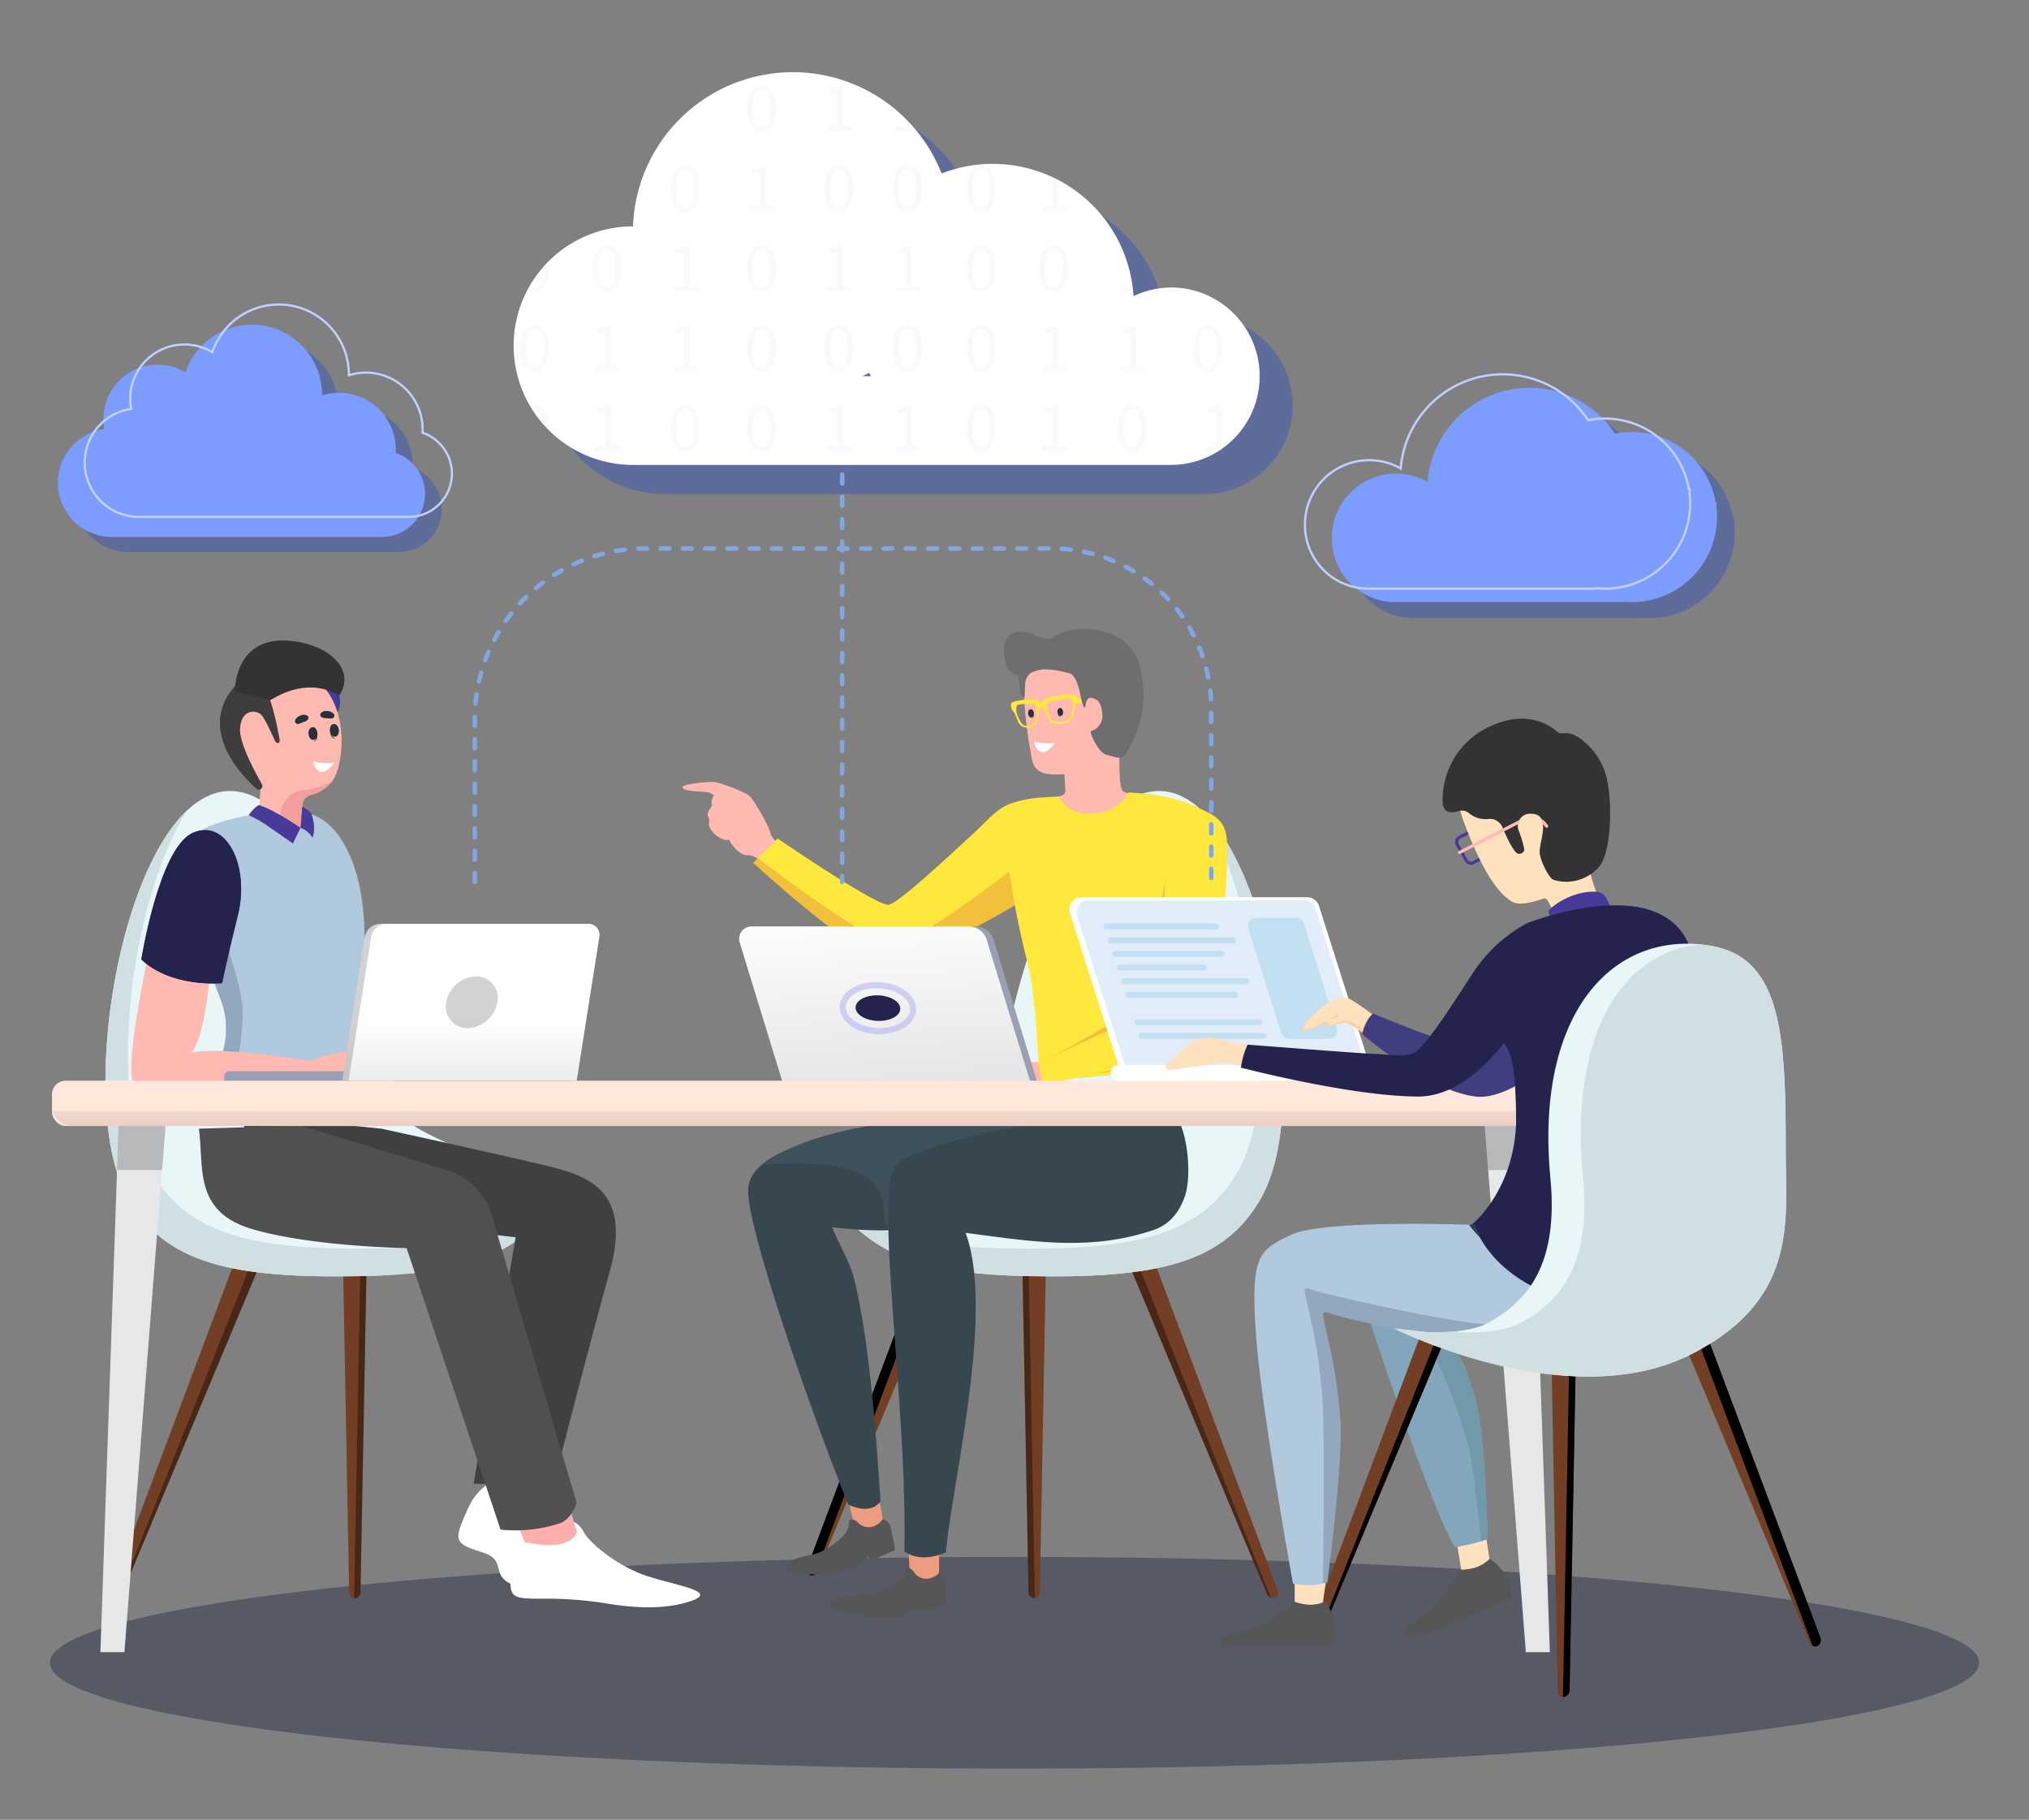 <svg xmlns="http://www.w3.org/2000/svg" xmlns:xlink="http://www.w3.org/1999/xlink" width="455" height="408" viewBox="0 0 455 408">
  <rect x="0" y="0" width="455" height="408" fill="#808080" stroke="none"/>
  <defs>
    <linearGradient id="linear-gradient" x1="0.413" y1="-0.131" x2="0.634" y2="1.586" gradientUnits="objectBoundingBox">
      <stop offset="0" stop-color="#fff"/>
      <stop offset="1" stop-color="#d8d8d8"/>
    </linearGradient>
    <linearGradient id="linear-gradient-2" x1="0.5" y1="-4.64" x2="0.5" y2="6.149" gradientUnits="objectBoundingBox">
      <stop offset="0" stop-color="#ffe7db"/>
      <stop offset="0.239" stop-color="#fce4d8"/>
      <stop offset="0.409" stop-color="#f5dad0"/>
      <stop offset="0.557" stop-color="#e8cbc1"/>
      <stop offset="0.693" stop-color="#d5b5ad"/>
      <stop offset="0.821" stop-color="#be9893"/>
      <stop offset="0.941" stop-color="#a17674"/>
      <stop offset="1" stop-color="#916262"/>
    </linearGradient>
    <linearGradient id="linear-gradient-3" x1="39.693" y1="0.602" x2="39.693" y2="1.42" xlink:href="#linear-gradient"/>
    <clipPath id="clip-path">
      <path id="SVGID" d="M582.561,309.1l17.918,4.278,21.185.1,21.928-5.52,39.285,73.142-5.335,22.075s-124.019,8.929-127.325,6.123-18.825-17.858-21.013-23.725S582.561,309.1,582.561,309.1Z" transform="translate(-529.139 -307.953)" fill="none"/>
    </clipPath>
    <clipPath id="clip-path-2">
      <path id="SVGID-2" data-name="SVGID" d="M576.172,175.876a19.781,19.781,0,0,0-8.545,1.949,31.62,31.62,0,0,0-43.034-27.51,35.861,35.861,0,0,0-69.2,11.866l-.032,0a26.737,26.737,0,1,0,0,53.475H576.172a19.89,19.89,0,0,0,0-39.779Zm-67.4,19.89h-1.894c.493-.239.982-.489,1.462-.751C508.481,195.268,508.627,195.516,508.773,195.766Z" transform="translate(-428.628 -127.618)" fill="none"/>
    </clipPath>
    <clipPath id="clip-slider-cloud">
      <rect width="455" height="408"/>
    </clipPath>
  </defs>
  <g id="slider-cloud" clip-path="url(#clip-slider-cloud)">
    <g id="Group_764" data-name="Group 764">
      <ellipse id="Ellipse_866" data-name="Ellipse 866" cx="216.317" cy="23.735" rx="216.317" ry="23.735" transform="translate(11.183 349.054)" fill="#1b203a" opacity="0.4" style="mix-blend-mode: multiply;isolation: isolate"/>
      <g id="Group_403" data-name="Group 403" transform="translate(-18.795 -37.244)">
        <g id="Group_401" data-name="Group 401" transform="translate(1.649 53.438)">
          <path id="Path_2847" data-name="Path 2847" d="M552.221,382.09l-33.769-80.633,5.4-2.145,30.73,81.839a1.307,1.307,0,1,1-2.366.939Z" transform="translate(-251.007 -41.055)" fill="#723e24"/>
          <path id="Path_2848" data-name="Path 2848" d="M524.8,301.812l-3.439,1.364L553.1,383.048a1.855,1.855,0,0,1-.877-.958l-33.769-80.633,5.4-2.145Z" transform="translate(-251.007 -41.055)" opacity="0.37"/>
          <path id="Path_2849" data-name="Path 2849" d="M505.927,383.3l-1.635-87.4h5.815l-1.635,87.4a1.307,1.307,0,1,1-2.545,0Z" transform="translate(-258.146 -42.777)" fill="#723e24"/>
          <path id="Path_2850" data-name="Path 2850" d="M510.064,298.2h-4.332l1.622,86.687a1.037,1.037,0,0,1-.153.02,1.5,1.5,0,0,1-1.273-1.605l-1.635-87.4h5.815Z" transform="translate(-258.146 -42.777)" opacity="0.37"/>
          <path id="Path_2851" data-name="Path 2851" d="M474.861,378.675l33.769-80.634-5.4-2.145L472.5,377.735a1.307,1.307,0,1,0,2.365.94Z" transform="translate(-274.242 -42.777)" fill="#723e24"/>
          <path id="Path_2852" data-name="Path 2852" d="M472.5,377.735,503.225,295.9l5.4,2.145-.621,1.483-3.344-1.327-30.553,81.37a1.152,1.152,0,0,1-1.026.129A1.5,1.5,0,0,1,472.5,377.735Z" transform="translate(-274.242 -42.777)"/>
          <path id="Path_2853" data-name="Path 2853" d="M481.632,333.859c5.9,4.8,14.636,9.215,36.828,9.652,29.2.575,44.478-2.739,52.774-17.794,13.853-25.145-3.481-106.381-30.827-88.385-22.857,15.043-27.436,63.065-30.458,69.7S467.322,322.217,481.632,333.859Z" transform="translate(-271.137 -73.603)" fill="#e8f6f7"/>
          <path id="Path_2854" data-name="Path 2854" d="M513.395,335.867c29.194.575,44.478-2.739,52.774-17.794,9.455-17.163,4.38-60.457-8.49-80.491,16.472,15.269,24.163,67.449,13.55,86.711-8.3,15.055-23.578,18.369-52.774,17.794-22.193-.438-30.932-4.854-36.828-9.652-2.008-1.634-2.954-3.205-3.09-4.722C484.454,331.9,493.538,335.476,513.395,335.867Z" transform="translate(-271.131 -72.178)" fill="#d0e0e2"/>
          <path id="Path_2855" data-name="Path 2855" d="M478.537,249.836s-4.8-3.384-4.97-4.807-3.515-7.181-4.585-8.327-6.694-3.1-7.892-3.267-8.083.414-7.228,1.352,5.313.6,6.169,1.11l.857.514s-.857,1.161-.514,1.867-1.471,1.784-.785,2.984-.277,1.116.337,2.369c1.012,2.065,3.6,3.217,4.288,2.652.516,1.224,2.482,3.718,4.326,3.547s6.322,4.027,6.322,4.027" transform="translate(-283.609 -74.283)" fill="#ffb9b0"/>
          <path id="Path_2856" data-name="Path 2856" d="M524.894,228.317c.164,3.222-.065,8.834.857,9.664s3.9.7,3.9.7S519,252.145,518.053,251.4s-13.54-11-10.711-11.529,5.6-.417,5.517-1.88-.161-2.93-.241-4.394" transform="translate(-256.817 -76.848)" fill="#ffb9b0"/>
          <path id="Path_2857" data-name="Path 2857" d="M539.667,296.848s-20.77,2.359-25.551,2.458-4.544-2.4-4.544-2.4c-.242-5.263-1.136-17.665-2.124-21.868-.924-3.924-1.334-5.373-2.138-9.1-1.787-8.288-1.707-9.87-3.6-20.1l12.406-9.973s1.283,3.818,6.484,3.884c6.949.087,9.112-4.782,9.112-4.782L546.634,246.2l1.587,27.328L546.2,296.033" transform="translate(-259.449 -73.497)" fill="#ffe83e"/>
          <path id="Path_2858" data-name="Path 2858" d="M526.275,232.452a35.762,35.762,0,0,1-1.464,4.776c-1.1,2.85-2.714,3.875-5.731,3.945q-3.179.077-6.36.152c-1.628.039-3.654.093-4.967-1.048s-1.331-3.038-1.62-4.606q-.555-3.01-.9-6.053a89.312,89.312,0,0,1-.56-11.964,8.655,8.655,0,0,1,.141-1.638,1.172,1.172,0,0,1,.274-.6,1.332,1.332,0,0,1,.763-.295,65.378,65.378,0,0,1,12.023-.77c2.839.081,5.848.414,8.1,2.149,2.262,1.749,3.335,4.589,4.3,7.282.155.432.271,1.008-.105,1.272" transform="translate(-257.964 -83.903)" fill="#ffb9b0"/>
          <path id="Path_2859" data-name="Path 2859" d="M478.523,341.181a51.305,51.305,0,0,0,1.406,6.29c.623,1.6,5.883.125,6.23-.911s-1.655-8.66-1.655-8.66" transform="translate(-271.138 -21.599)" fill="#ed9c80"/>
          <path id="Path_2860" data-name="Path 2860" d="M492.7,345.166c.456,1.73,1.029,5.046,1.029,5.046l-5.256,2.289-.863-.811a9.723,9.723,0,0,1-2.917,2.325,21.789,21.789,0,0,1-5.089,1.411c-4.588.495-10,.065-10.278-.571-1.137-2.658,4.95-3.371,6.158-3.688,3.47-.914,7.438-4.291,7.808-6.212.269-1.394-.077-1.638.7-1.6a1.857,1.857,0,0,1,1.315.617,3.321,3.321,0,0,0,3.735.869,3.989,3.989,0,0,0,1.864-1.552A2.294,2.294,0,0,1,492.7,345.166Z" transform="translate(-275.847 -18.88)" fill="#565656"/>
          <path id="Path_2861" data-name="Path 2861" d="M509.29,307.57a89.092,89.092,0,0,1-26.837.638c1.161,3.327,4.009,7.593,5.091,12.28,3.582,15.479,4.825,36.272,5.734,49.135,0,0-1.719,3.3-7.229.788-8.231-20.329-22.6-61.531-22.468-70.469.168-11.379,28.57-14.126,49.385-16.929" transform="translate(-278.672 -49.272)" fill="#37474f"/>
          <path id="Path_2862" data-name="Path 2862" d="M544.526,284.912c6.545,4.779-36.281,22.781-36.281,22.781a71.169,71.169,0,0,1-14.035,1.34,10.217,10.217,0,0,1-1.044-2.656c-.253-1.242-.119-2.536-.335-3.786a8.8,8.8,0,0,0-4.278-5.765,19.274,19.274,0,0,0-7-2.268c-5.791-.933-15.9-.278-15.9-.278,12.87-9.488,39.206-10.731,51.473-11.51C519.475,286.639,543.587,284.227,544.526,284.912Z" transform="translate(-277.627 -49.395)" fill="#3e515a"/>
          <path id="Path_2863" data-name="Path 2863" d="M487.549,348.01a51.564,51.564,0,0,0,.293,6.439c.337,1.686,5.773,1.143,6.295.182s-.129-8.816-.129-8.816" transform="translate(-266.589 -17.609)" fill="#ed9c80"/>
          <path id="Path_2864" data-name="Path 2864" d="M501.645,353.873c.147,1.781.138,5.147.138,5.147l-5.574,1.343-.708-.948a9.746,9.746,0,0,1-3.276,1.785,21.8,21.8,0,0,1-5.256.507c-4.6-.308-10.985-1.659-11.143-2.333-.66-2.814,5.459-2.462,6.7-2.565,3.575-.3,9.189-2.95,9.887-4.777.505-1.325.208-1.626.967-1.449a1.849,1.849,0,0,1,1.188.835,3.317,3.317,0,0,0,3.527,1.5,3.969,3.969,0,0,0,2.1-1.2A2.294,2.294,0,0,1,501.645,353.873Z" transform="translate(-272.523 -15.228)" fill="#565656"/>
          <path id="Path_2865" data-name="Path 2865" d="M549.321,283.564a265.554,265.554,0,0,1-29.013.925c-3.706,0-31.732,5.26-34.412,10.009-4.409,7.81,2.876,53.466,2.2,86.153,0,0,3.36,2.805,9.3.168,1.477-16.057,10.964-53.935,4.421-71.62,15.449,2.052,27.916,4.088,41.96-.567,3.288-1.089,5.747-3.411,7.225-7.662S551.716,287.379,549.321,283.564Z" transform="translate(-268.14 -48.994)" fill="#37474f"/>
          <path id="Path_2866" data-name="Path 2866" d="M532.952,235.562s-2.968.164-3.545.211a27.279,27.279,0,0,0-7.334,1.388c-3.365,1.245-5.74,4.374-8.478,6.823-2.638,2.357-16.305,15.38-18.855,15.86s-24.929-14.857-24.929-14.857l-5.463,5.465s24.283,22.438,31.524,22.477c3.514.018,22.9-10.186,29.1-14.153Z" transform="translate(-278.285 -73.196)" fill="#ffe83e"/>
          <path id="Path_2867" data-name="Path 2867" d="M495.93,263.984c-4.992.283-27.869-17.188-30.521-19.228l-1.06,1.06s24.283,22.438,31.524,22.477c2.93.015,16.871-7.067,25.028-11.724l2.112-1.226-1.266-7.543S501.229,263.685,495.93,263.984Z" transform="translate(-278.285 -68.56)" fill="#ce4a30" opacity="0.25" style="mix-blend-mode: multiply;isolation: isolate"/>
          <path id="Path_2868" data-name="Path 2868" d="M538.118,251.526c-2.766,12.509-3.255,22.3-4.037,31.242-9.712,3.77-16.523,9.036-26.027,13.267,0,0-4.649-.9-5.439,1.93-.454,1.633,8.347,1.014,8.347,1.014,8.808.041,32.478-4.478,34.052-4.91s6.149-29.96,6.333-45.986c.026-2.276-.054-4.746-1.479-6.522A8.544,8.544,0,0,0,547,239.441c-6.2-3.169-10.789-4.034-17.737-4.476" transform="translate(-259.001 -73.497)" fill="#ce4a30" opacity="0.25" style="mix-blend-mode: multiply;isolation: isolate"/>
          <path id="Path_2869" data-name="Path 2869" d="M514.211,276.606c-1.044-1.316-2.947-1.506-4.624-1.465a34.08,34.08,0,0,0-3.714.3c-.561.077-1.206.208-1.266.815s2.723,0,4.182.421a73.828,73.828,0,0,1-8.595.235,2.462,2.462,0,0,0-.99.1.821.821,0,0,0-.557.754,1.021,1.021,0,0,0,.394.654,5.809,5.809,0,0,0,2.956,1.19,22.771,22.771,0,0,0,13.065-1.154" transform="translate(-260.993 -53.243)" fill="#ffb9b0"/>
          <path id="Path_2870" data-name="Path 2870" d="M535.354,251.291c-.229,13.372-1.178,19.491-.918,32.862-6.713,1.434-18.05,7.128-27.553,11.36a15.922,15.922,0,0,0,1.173,4.791c.725.266,33.245-6.77,35.736-9.066,2.243-2.067,5.209-27.129,5.392-43.155.026-2.276-.054-4.746-1.479-6.522a8.544,8.544,0,0,0-2.865-2.119c-6.2-3.169-10.789-4.034-17.737-4.476" transform="translate(-256.84 -73.497)" fill="#ffe83e"/>
          <path id="Path_2871" data-name="Path 2871" d="M473.176,290.452h55.587L518.8,257.959a4.272,4.272,0,0,0-4.084-3.019h-48.68a2.77,2.77,0,0,0-2.649,3.584Z" transform="translate(-278.834 -63.426)" fill="#9a9fb3"/>
          <path id="Path_2872" data-name="Path 2872" d="M472.992,290.452h54.749l-9.967-32.493a4.271,4.271,0,0,0-4.084-3.019h-48.68a2.771,2.771,0,0,0-2.649,3.584l9.548,31.127A1.132,1.132,0,0,0,472.992,290.452Z" transform="translate(-279.348 -63.426)" fill="url(#linear-gradient)"/>
          <path id="Path_2873" data-name="Path 2873" d="M493.459,268.845c.2,2.85-3.168,5.161-7.521,5.161s-8.043-2.31-8.241-5.161,3.168-5.159,7.521-5.159S493.26,266,493.459,268.845Z" transform="translate(-271.559 -59.016)" fill="none" stroke="#a4a4f7" stroke-miterlimit="10" stroke-width="1.369" opacity="0.45"/>
          <path id="Path_2874" data-name="Path 2874" d="M489.618,268.078c.126,1.587-2.013,2.871-4.776,2.871s-5.107-1.285-5.233-2.871,2.011-2.871,4.774-2.871S489.491,266.493,489.618,268.078Z" transform="translate(-270.594 -58.249)" fill="#24234e"/>
          <path id="Path_2875" data-name="Path 2875" d="M517.437,220.865c-.1-.5-1.214-.6-2.33-.459s-4.087.514-4.7.99-.574.82-.9.856-.343-.3-1.053-.609a9.389,9.389,0,0,0-3.541.047c-1.115.14-2.174.387-2.151.9a2.851,2.851,0,0,0,.445,1.539c.227.143.227.119,1.1,2.134A2.129,2.129,0,0,0,507,227.718c1.834-.4,1.951-2.489,2.092-3.362s.274-1,.552-1.039.471.056.824.866.609,2.68,2.489,2.786c2.461.138,3.526-.7,3.867-2.282.462-2.14.357-2.146.542-2.34a11.7,11.7,0,0,1,1.839.155l-.04-.638A13.847,13.847,0,0,1,517.437,220.865Zm-8.936,4.306a2.142,2.142,0,0,1-1.813,2.244c-1.13.141-1.647-.459-2.256-1.9a3.73,3.73,0,0,1-.366-2.605c.191-.348.8-.335,2.2-.424s1.868-.117,2.1.5A7.611,7.611,0,0,1,508.5,225.172Zm8.022-1.181c-.233,1.552-.8,2.3-2.347,2.482-2.192.263-2.613-.6-2.938-1.646a7.7,7.7,0,0,1-.409-2.155c.068-.653.528-.74,1.907-1s3.223-.581,3.5-.293A3.731,3.731,0,0,1,516.523,223.991Z" transform="translate(-258.917 -80.866)" fill="#ffe83e"/>
          <path id="Path_2876" data-name="Path 2876" d="M532.81,222.359a23.919,23.919,0,0,0-.612-3.3,10.515,10.515,0,0,0-5.135-6.731,16.443,16.443,0,0,0-11.62-1.158c-2.127.6-2.917,1.716-4.012,1.685a12.085,12.085,0,0,1-2.974-.979c-8.314-2.987-6.919,5.149-6.033,7.384.393.988,2.277,1.707,2.528,2.118a25.177,25.177,0,0,1,.382,3.311,1.759,1.759,0,0,0,1.035,1.224s.047-2.619.089-2.975a3.3,3.3,0,0,1,1.227-2.453,7.636,7.636,0,0,1,2.99-.839,22.655,22.655,0,0,1,6.117,1.012c1.552,1.333,1.952,4.371,2.389,6.158.2.835.414,1.4.754,1.382.259-2.459,1.112-2.522,2.583-1.682.787.448,1.226,2.007,1.253,3.326a3.511,3.511,0,0,1-2.48,3.634c-.587.126,1.184,3.482,2,4.32a4.47,4.47,0,0,0,.866.761,3.994,3.994,0,0,0,1,.372l1.188.322a3.1,3.1,0,0,0,1.632.14c.877-.248,1.339-1.178,1.734-2,.65-1.349,1.4-2.653,1.928-4.052A24.093,24.093,0,0,0,532.81,222.359Z" transform="translate(-259.43 -85.775)" fill="#6e6e6e"/>
          <path id="Path_2877" data-name="Path 2877" d="M371.106,382.09l33.767-80.633-5.4-2.145-30.729,81.839a1.307,1.307,0,1,0,2.366.939Z" transform="translate(-326.554 -41.055)" fill="#723e24"/>
          <path id="Path_2878" data-name="Path 2878" d="M397.988,301.812l3.439,1.364-31.741,79.872a1.861,1.861,0,0,0,.877-.958l33.767-80.633-5.4-2.145Z" transform="translate(-326.011 -41.055)" opacity="0.37"/>
          <path id="Path_2879" data-name="Path 2879" d="M407.193,383.3l1.635-87.4h-5.815l1.635,87.4a1.307,1.307,0,1,0,2.545,0Z" transform="translate(-309.208 -42.777)" fill="#723e24"/>
          <path id="Path_2880" data-name="Path 2880" d="M403.057,298.2h4.332l-1.621,86.687a1.038,1.038,0,0,0,.153.02,1.5,1.5,0,0,0,1.272-1.605l1.635-87.4h-5.815Z" transform="translate(-309.208 -42.777)" opacity="0.37"/>
          <path id="Path_2881" data-name="Path 2881" d="M450.942,382.09l-33.769-80.633,5.4-2.145,30.73,81.839a1.307,1.307,0,1,1-2.366.939Z" transform="translate(-302.069 -41.055)" fill="#723e24"/>
          <path id="Path_2882" data-name="Path 2882" d="M453.308,381.151l-30.73-81.839-5.4,2.145.621,1.483,3.345-1.327,30.553,81.37a1.147,1.147,0,0,0,1.024.129A1.5,1.5,0,0,0,453.308,381.151Z" transform="translate(-302.069 -41.055)"/>
          <path id="Path_2883" data-name="Path 2883" d="M462.249,333.859c-5.9,4.8-14.636,9.215-36.83,9.652-29.194.575-44.478-2.739-52.774-17.794-13.853-25.145,3.482-106.381,30.827-88.385,22.859,15.043,27.438,63.065,30.459,69.7S476.558,322.217,462.249,333.859Z" transform="translate(-326.979 -73.603)" fill="#e8f6f7"/>
          <path id="Path_2884" data-name="Path 2884" d="M430.48,335.867c-29.2.575-44.478-2.739-52.774-17.794-9.457-17.163-4.382-60.457,8.49-80.491-16.472,15.269-24.163,67.449-13.551,86.711,8.3,15.055,23.579,18.369,52.774,17.794,22.194-.438,30.932-4.854,36.83-9.652,2.008-1.634,2.954-3.205,3.088-4.722C459.421,331.9,450.337,335.476,430.48,335.867Z" transform="translate(-326.978 -72.178)" fill="#d0e0e2"/>
          <path id="Path_2885" data-name="Path 2885" d="M440.712,342.281c.378,2.13-3.649,7.759,1.755,12.494s17.679,9.716,9.543,9.9-15.938-1.7-20.082-3.741-.835-5.262-5.966-6.879c-6.763-2.136-6.686-2.569-3.416-9.931C427.047,334,439.5,335.4,440.712,342.281Z" transform="translate(-300.45 -22.142)" fill="#fff"/>
          <path id="Path_2886" data-name="Path 2886" d="M444.63,346.323c.945,1.837,5.465,6.083,11.731,8.884s19.535,4.109,12.16,6.573-15.97.97-20.327.272a87.507,87.507,0,0,0-13.711-.827c-6.775-.045-6.827-.462-5.914-8.1C429.824,342.609,441.581,340.383,444.63,346.323Z" transform="translate(-296.534 -18.984)" fill="#fff"/>
          <path id="Path_2887" data-name="Path 2887" d="M428.515,344.5l2.628,6.436s6.483,1.579,9.586-.069,1.856-3.059,1.856-3.059l-2.717-9.538Z" transform="translate(-296.351 -21.412)" fill="#ffadad"/>
          <path id="Path_2888" data-name="Path 2888" d="M419.7,286.189s27.812,6.056,37.905,8.524,17.943,6.728,13.234,23.549-12.561,47.55-12.561,47.55H440.333l9.421-55.272-52.484-6.184L387.6,282.9Z" transform="translate(-316.979 -49.329)" fill="#404040"/>
          <path id="Path_2889" data-name="Path 2889" d="M381.7,285.323c1.2,8.673-1.345,18.647,12.112,22.557s34.468,4.209,34.468,4.209l21.064,63.118a32.409,32.409,0,0,0,13.055-1.333c2.951-.912,4.009-4.666,4.009-4.666L447.35,304.682a14.941,14.941,0,0,0-10.631-10.245L404.4,284.616Z" transform="translate(-319.953 -48.464)" fill="#505050"/>
          <path id="Path_2890" data-name="Path 2890" d="M387.509,279.917a18.362,18.362,0,0,1,.824,10.6c-1.56,7.024.217,7.5.217,7.5s9.518,6.042,17.436,8.512c5.674,1.764,10.511,1.467,10.376-4.8l0-.087c-.011-.381-.02-.743-.029-1.1-.268-14.081,2.668-14.8,3.393-30.563.746-16.174-3.579-25.2-7.859-29.109s-10.143-4.049-21.155-1.447c-8.273,1.949-11,4.144-10.931,10.266a48.13,48.13,0,0,0,.891,7.536C382.034,264.923,385.295,274.17,387.509,279.917Z" transform="translate(-320.924 -72.135)" fill="#b1c9dd"/>
          <path id="Path_2891" data-name="Path 2891" d="M387.508,276.3a18.363,18.363,0,0,1,.824,10.6c-1.56,7.025.217,7.5.217,7.5s9.518,6.042,17.436,8.512l7.4-.7,2.962-2.327.012-1.856c-.011-.381-.02-.743-.029-1.1a54.827,54.827,0,0,1-11.172-.292,46.323,46.323,0,0,1-10.953-2.744,4.271,4.271,0,0,1-2.694-4.746,61.153,61.153,0,0,0,1.024-9.821c-.023-3.1-1.458-8.339-2.631-12.119a24.432,24.432,0,0,1-.987-8.96,80.012,80.012,0,0,0-.008-10.213l-5.865-3.177-3.267,1.218a48.127,48.127,0,0,0,.89,7.536C382.033,261.3,385.294,270.549,387.508,276.3Z" transform="translate(-320.923 -68.515)" fill="#61708e" opacity="0.38"/>
          <path id="Path_2892" data-name="Path 2892" d="M404.252,221.394a4.484,4.484,0,0,1-.378,3.682l-4.54-6.148,3.166-.029Z" transform="translate(-311.063 -81.596)" fill="#483a99"/>
          <path id="Path_2893" data-name="Path 2893" d="M386.213,230.757c.2,7.927,7.038,12.521,7.038,12.521l-.457,7.214,4.612,2.99,3.165,2.049,1.817-3.8.25-4.652a2.4,2.4,0,0,1,1.9-2.21,8.728,8.728,0,0,0,4.5-2.72,3.069,3.069,0,0,0,.287-.355l.011-.006c3-4.084,4.13-19.724-6.129-24.165C392.611,213.031,386.007,222.819,386.213,230.757Z" transform="translate(-317.681 -82.832)" fill="#ffb9b0"/>
          <path id="Path_2894" data-name="Path 2894" d="M393.963,240.657l-.311,4.328,3.165,2.049,1.817-3.8.25-4.652a2.4,2.4,0,0,1,1.9-2.21,8.728,8.728,0,0,0,4.5-2.72,3.075,3.075,0,0,0,.287-.355,17.077,17.077,0,0,1-6.454,2A5.813,5.813,0,0,0,393.963,240.657Z" transform="translate(-313.928 -74.335)" fill="#f29e9e"/>
          <path id="Path_2895" data-name="Path 2895" d="M397.96,231.851c-.4.164-.784-.456-.784-.456s-2.225-5-2.99-5.762c-1.369-1.385-4.6-1.257-4.851,3.028-.2,3.318,3.72,10.394,4.923,12.473a.791.791,0,0,1-.2,1,1,1,0,0,1-.438.164h-.056a.77.77,0,0,1-.51-.182c-2.535-2.226-13.7-12.93-4.833-22.994,0,0,7.04.456,8.115,3.848a70.922,70.922,0,0,1,1.841,8S398.379,231.669,397.96,231.851Z" transform="translate(-318.362 -81.483)" fill="#3d3d3d"/>
          <path id="Path_2896" data-name="Path 2896" d="M410.439,224.716s-6.161-4.8-15.514,1.048l-7.659-1.955s-.323-.1-.153-1.251,1.015-12.409,14.434-9.878C409.26,214.136,413.986,219.482,410.439,224.716Z" transform="translate(-317.25 -84.918)" fill="#333"/>
          <path id="Path_2897" data-name="Path 2897" d="M391.368,236.846a7.36,7.36,0,0,0-2.223,2.288,29.082,29.082,0,0,1,2.847,1.491c1.212.74,7.033,4.851,7.033,4.851l1.712-3.515S394.659,237.767,391.368,236.846Z" transform="translate(-316.2 -72.548)" fill="#483a99"/>
          <path id="Path_2898" data-name="Path 2898" d="M396.852,241.843a4.866,4.866,0,0,1,2.662,2.219s1.042-2-.289-5.55a9.156,9.156,0,0,0-1.976-1.433Z" transform="translate(-312.315 -72.431)" fill="#483a99"/>
          <path id="Path_2899" data-name="Path 2899" d="M386.089,282.342a12.153,12.153,0,0,0,1.4,1.536c.32.176.376-.2.254-.465S386.136,281.982,386.089,282.342Z" transform="translate(-317.741 -49.645)" fill="#e5bb98"/>
          <path id="Path_2900" data-name="Path 2900" d="M393.62,242.3h-.056a.77.77,0,0,1-.51-.182c-2.535-2.226-13.7-12.93-4.833-22.994a10.348,10.348,0,0,0-.254,3.208S382.313,231.469,393.62,242.3Z" transform="translate(-318.362 -81.483)" fill="#3d3d3d"/>
          <path id="Path_2901" data-name="Path 2901" d="M375.5,258.931s-5.925,27.269-3.136,29.351,34.422,2.395,37.361,2.868,15.006,2.429,21.17-3c.8-.7-3.75-.394-4.822-2.768s.566-2.1,0-3.1c-2.183-3.831-14.658.83-14.658.83s-20.422-3.529-26.341-1.841c3.554-4.3,4.367-20.344,4.367-20.344Z" transform="translate(-325.038 -61.414)" fill="#ffb9b0"/>
          <path id="Path_2902" data-name="Path 2902" d="M373.12,269.58s3.971-25.005,11.523-28.373,12.889,7.431,10.113,18.524-3.5,15.161-3.5,15.161S379.931,276.024,373.12,269.58Z" transform="translate(-324.28 -70.665)" fill="#483a99"/>
          <path id="Path_2903" data-name="Path 2903" d="M372.4,404.484h-5.383l4.261-123.421h10.766Z" transform="translate(-327.356 -50.255)" fill="#e6e7e8"/>
          <path id="Path_2904" data-name="Path 2904" d="M369.5,296.376h10.1l1.2-15.313H370.029Z" transform="translate(-326.105 -50.255)" opacity="0.2" style="mix-blend-mode: multiply;isolation: isolate"/>
          <path id="Path_2905" data-name="Path 2905" d="M582.762,404.484h5.383l-4.262-123.421H573.118Z" transform="translate(-223.446 -50.255)" fill="#e6e7e8"/>
          <path id="Path_2906" data-name="Path 2906" d="M584.412,296.376h-10.1l-1.2-15.313h10.766Z" transform="translate(-223.446 -50.255)" opacity="0.2" style="mix-blend-mode: multiply;isolation: isolate"/>
          <rect id="Rectangle_87" data-name="Rectangle 87" width="346.757" height="10.155" rx="3.079" transform="translate(28.803 226.098)" fill="#ffe7db"/>
          <path id="Path_2907" data-name="Path 2907" d="M359.929,282.442a4.615,4.615,0,0,0,4.434,3.371H701.858a4.617,4.617,0,0,0,4.436-3.371Z" transform="translate(-330.93 -49.56)" fill="url(#linear-gradient-2)"/>
          <path id="Rectangle_88" data-name="Rectangle 88" d="M0,0H77.8a0,0,0,0,1,0,0V.961a1.17,1.17,0,0,1-1.17,1.17H0a0,0,0,0,1,0,0V0A0,0,0,0,1,0,0Z" transform="translate(145.225 226.098) rotate(180)" fill="#9a9fb3"/>
          <path id="Path_2908" data-name="Path 2908" d="M403.068,289.723h52.59l5.063-32.192a2.477,2.477,0,0,0-2.489-2.984H411.561a3.611,3.611,0,0,0-3.43,2.984Z" transform="translate(-309.181 -63.624)" fill="url(#linear-gradient-3)"/>
          <path id="Path_2909" data-name="Path 2909" d="M411.561,254.546h1.43a3.611,3.611,0,0,0-3.43,2.986L404.5,289.723h-1.43l5.063-32.191A3.611,3.611,0,0,1,411.561,254.546Z" transform="translate(-309.181 -63.624)" fill="#212226" opacity="0.2"/>
          <path id="Path_2910" data-name="Path 2910" d="M418.606,268.175a4.791,4.791,0,0,0,4.818,5.774,6.988,6.988,0,0,0,6.633-5.774,4.792,4.792,0,0,0-4.818-5.775A6.987,6.987,0,0,0,418.606,268.175Z" transform="translate(-301.383 -59.665)" fill="#212226" opacity="0.2"/>
          <path id="Path_2911" data-name="Path 2911" d="M569.324,348.6l1.014,6.085h4.64l2-.342-1.461-9.456Z" transform="translate(-225.359 -18.077)" fill="#ffe1bd"/>
          <path id="Path_2912" data-name="Path 2912" d="M583.073,364.193c-.444.2-.913.385-1.4.555a39.2,39.2,0,0,1-6.014,1.33c-5.549-9.1-19.941-53.433-19.941-53.433-1.324-5.6,7.086,1.57,10.586,1.357a7.419,7.419,0,0,1,3.228.471c3.345,1.417,8.255,10.884,8.255,10.884a58.319,58.319,0,0,1,3.057,10.031C582.409,342.142,583.073,364.193,583.073,364.193Z" transform="translate(-232.288 -35.413)" fill="#82a7bc"/>
          <path id="Path_2913" data-name="Path 2913" d="M579.478,363.025c-.444.2-.913.385-1.4.555-.35-2.7-.871-7-1.639-13.856-1.716-15.367-11.457-32.962-13.729-36.89a7.419,7.419,0,0,1,3.228.471c3.345,1.417,8.255,10.884,8.255,10.884a58.31,58.31,0,0,1,3.057,10.031C578.813,340.974,579.478,363.025,579.478,363.025Z" transform="translate(-228.693 -34.244)" fill="#7299aa"/>
          <path id="Path_2914" data-name="Path 2914" d="M573.889,351.629a11.292,11.292,0,0,0,3.547-.544,8.466,8.466,0,0,0,2.986-1.892s4.925,3.007,4.919,8.407a.686.686,0,0,1-.451.633s-11.809,5.247-15.87,6.682A60.736,60.736,0,0,1,562.5,366.6a.57.57,0,0,1-.693-.311,2,2,0,0,1,.884-2.434c1.831-1.4,3.834-2.55,5.222-3.714s2.808-4.37,3.933-5.283A7.447,7.447,0,0,0,573.889,351.629Z" transform="translate(-229.216 -15.906)" fill="#565656"/>
          <g id="Group_398" data-name="Group 398" transform="translate(283.52 271.255)">
            <g id="Group_397" data-name="Group 397" transform="translate(0 0)" clip-path="url(#clip-path)">
              <path id="Path_2915" data-name="Path 2915" d="M587.536,399.558l1.724-92.189h-6.133l1.725,92.189a1.378,1.378,0,1,0,2.683,0Z" transform="translate(-501.92 -308.247)" fill="#723e24"/>
              <path id="Path_2916" data-name="Path 2916" d="M549.472,390.753l35.617-85.047-5.7-2.262-32.412,86.32a1.378,1.378,0,1,0,2.5.99Z" transform="translate(-520.214 -310.227)" fill="#723e24"/>
              <path id="Path_2917" data-name="Path 2917" d="M633.68,390.753l-35.617-85.047,5.7-2.262,32.412,86.32a1.378,1.378,0,1,1-2.494.99Z" transform="translate(-494.39 -310.227)" fill="#723e24"/>
              <path id="Path_2918" data-name="Path 2918" d="M577.826,306.078l3.628,1.441-33.478,84.243a1.953,1.953,0,0,0,.924-1.009l35.617-85.047-5.7-2.262Z" transform="translate(-519.642 -310.227)"/>
              <path id="Path_2919" data-name="Path 2919" d="M583.172,309.8h4.57l-1.709,91.433a.945.945,0,0,0,.161.021,1.576,1.576,0,0,0,1.342-1.692l1.724-92.189h-6.133Z" transform="translate(-501.92 -308.247)"/>
              <path id="Path_2920" data-name="Path 2920" d="M636.174,389.763l-32.412-86.32-5.7,2.262.654,1.564,3.527-1.4,32.227,85.825a1.21,1.21,0,0,0,1.08.137A1.576,1.576,0,0,0,636.174,389.763Z" transform="translate(-494.39 -310.227)"/>
            </g>
          </g>
          <path id="Path_2921" data-name="Path 2921" d="M579.12,289.229H522.765l-11.156-35.073a2.739,2.739,0,0,1,2.61-3.569h50.608a2.739,2.739,0,0,1,2.61,1.909Z" transform="translate(-254.523 -65.62)" fill="#fff"/>
          <path id="Path_2922" data-name="Path 2922" d="M577.675,288.99H523.717l-11.051-34.424a2.692,2.692,0,0,1,2.586-3.5h48.264a2.708,2.708,0,0,1,2.584,1.873Z" transform="translate(-253.99 -65.381)" fill="#e1edf9"/>
          <path id="Path_2923" data-name="Path 2923" d="M541.8,255.833H517.215a.663.663,0,0,1-.663-.663h0a.663.663,0,0,1,.663-.663H541.8a.662.662,0,0,1,.663.663h0A.663.663,0,0,1,541.8,255.833Z" transform="translate(-251.965 -63.644)" fill="#c2e0f2"/>
          <path id="Path_2924" data-name="Path 2924" d="M545.277,257.871H517.865a.663.663,0,0,1-.663-.663h0a.663.663,0,0,1,.663-.663h27.412a.663.663,0,0,1,.663.663h0A.663.663,0,0,1,545.277,257.871Z" transform="translate(-251.637 -62.617)" fill="#c2e0f2"/>
          <path id="Path_2925" data-name="Path 2925" d="M542.4,259.909H518.528a.664.664,0,0,1-.663-.663h0a.663.663,0,0,1,.663-.663H542.4a.662.662,0,0,1,.663.663h0A.663.663,0,0,1,542.4,259.909Z" transform="translate(-251.303 -61.589)" fill="#c2e0f2"/>
          <path id="Path_2926" data-name="Path 2926" d="M538.1,261.947H519.175a.662.662,0,0,1-.663-.663h0a.662.662,0,0,1,.663-.663H538.1a.663.663,0,0,1,.663.663h0A.663.663,0,0,1,538.1,261.947Z" transform="translate(-250.977 -60.562)" fill="#c2e0f2"/>
          <path id="Path_2927" data-name="Path 2927" d="M547.255,263.985H519.841a.664.664,0,0,1-.664-.663h0a.664.664,0,0,1,.664-.663h27.413a.662.662,0,0,1,.662.663h0A.662.662,0,0,1,547.255,263.985Z" transform="translate(-250.641 -59.534)" fill="#c2e0f2"/>
          <path id="Path_2928" data-name="Path 2928" d="M544.369,266.023H520.493a.663.663,0,0,1-.662-.663h0a.662.662,0,0,1,.662-.663h23.876a.663.663,0,0,1,.663.663h0A.664.664,0,0,1,544.369,266.023Z" transform="translate(-250.312 -58.507)" fill="#c2e0f2"/>
          <path id="Path_2929" data-name="Path 2929" d="M549.206,270.1H521.794a.664.664,0,0,1-.663-.663h0a.663.663,0,0,1,.663-.663h27.412a.662.662,0,0,1,.663.663h0A.663.663,0,0,1,549.206,270.1Z" transform="translate(-249.657 -56.452)" fill="#c2e0f2"/>
          <path id="Path_2930" data-name="Path 2930" d="M549.87,272.137H522.458a.664.664,0,0,1-.664-.663h0a.663.663,0,0,1,.664-.663H549.87a.663.663,0,0,1,.663.663h0A.664.664,0,0,1,549.87,272.137Z" transform="translate(-249.322 -55.424)" fill="#c2e0f2"/>
          <path id="Path_2931" data-name="Path 2931" d="M556.227,280.791h-8.854a1.891,1.891,0,0,1-1.8-1.322L538.187,256.1a1.891,1.891,0,0,1,1.8-2.461h8.855a1.891,1.891,0,0,1,1.8,1.322l7.381,23.364A1.891,1.891,0,0,1,556.227,280.791Z" transform="translate(-241.102 -64.079)" fill="#c2e0f2"/>
          <path id="Path_2932" data-name="Path 2932" d="M580.736,279.19H519.453a1.814,1.814,0,0,1-1.814-1.813h0a1.813,1.813,0,0,1,1.814-1.813h61.283a1.812,1.812,0,0,1,1.813,1.813h0A1.813,1.813,0,0,1,580.736,279.19Z" transform="translate(-251.417 -53.027)" fill="#fff"/>
          <path id="Path_2933" data-name="Path 2933" d="M572.551,248.99a1.543,1.543,0,0,1-1.34-.773l-2.038-3.586a1.532,1.532,0,0,1,.617-2.113l5.675-3a1.539,1.539,0,0,1,2.062.623l1.937,3.556a1.534,1.534,0,0,1-.615,2.08l-5.573,3.026A1.511,1.511,0,0,1,572.551,248.99Zm3.627-8.939a.817.817,0,0,0-.384.095l-5.674,3a.826.826,0,0,0-.332,1.139v0l2.038,3.584a.83.83,0,0,0,1.113.317l5.573-3.026a.825.825,0,0,0,.329-1.121l-1.936-3.556A.828.828,0,0,0,576.178,240.051Z" transform="translate(-225.537 -71.289)" fill="#483a99"/>
          <path id="Path_2934" data-name="Path 2934" d="M560.731,272.854a10.83,10.83,0,0,1-.714.835,24.7,24.7,0,0,0-3.8-2.462c-.821-.2-2.59.445-3.595.5s-1.087-.539-1.087-.539-3.836,1.6-4.451,1.748-1.033-.056-.651-1.032a4.17,4.17,0,0,1,.708-.963l.006-.008a26.424,26.424,0,0,1,4.974-4.308c1.238-.587,2.921-1.442,4.272-.94s5.752,3.8,5.752,3.8C562.272,270.619,561.4,272,560.731,272.854Z" transform="translate(-236.974 -58.083)" fill="#ffe1bd"/>
          <path id="Path_2935" data-name="Path 2935" d="M561.644,268.423l-.913,3.169a10.83,10.83,0,0,1-.714.835,24.7,24.7,0,0,0-3.8-2.462c-.821-.2-2.59.445-3.595.5s-1.087-.538-1.087-.538-3.836,1.6-4.451,1.748-1.033-.056-.651-1.032a4.168,4.168,0,0,1,.708-.963c-.326.45-.686.913-.472,1.486.259.7,4.374-1.263,7.348-3.056.047-.029.284-.146.368-.008.054.095-.119.284-.164.332-.495.533-2.987.72-2.483,1.515.711,1.118,3.269-.934,4.67-.474a14.368,14.368,0,0,1,3.154,1.74S560.364,268.834,561.644,268.423Z" transform="translate(-236.974 -56.822)" fill="#ffd19f"/>
          <path id="Path_2936" data-name="Path 2936" d="M555.114,276.046s14.575,12.748,25.481,14.046,29.3-19.4,29.3-19.4-1.158-11.023-7.959-9.726-15.917,17.685-19.867,18.452-24.486-7.937-24.486-7.937a5.334,5.334,0,0,0-1.271,1.564A13.649,13.649,0,0,0,555.114,276.046Z" transform="translate(-232.523 -60.439)" fill="#403e7e"/>
          <path id="Path_2937" data-name="Path 2937" d="M597.439,230.767c-3.989-4.565-9.884-5.057-14.435-4.553a15.078,15.078,0,0,0-12.9,10.45,13.414,13.414,0,0,0,.272,8.605c3.714,10.258,7.6,16.8,11.23,18.746,1.384.743,4.03.248,6.856-.745a.8.8,0,0,1,.97.37l1.193,2.232,10.493-2.27a35.849,35.849,0,0,1-2.065-5.993C600.583,255.685,604.737,239.12,597.439,230.767Z" transform="translate(-225.256 -77.988)" fill="#ffe1bd"/>
          <path id="Path_2938" data-name="Path 2938" d="M577.449,246.448a3.009,3.009,0,0,1,3.049,1.79c.863,2.053,2.195,4.926,3.242,5.86a1.069,1.069,0,0,0,1.154.011.9.9,0,0,0,.526-.9,24.307,24.307,0,0,0-1.212-4.088,2.753,2.753,0,0,1,2.067-3.812,4.64,4.64,0,0,1,1.707.105c3.1.942.964,5.806.9,8.347-.045,1.791,2.1,5.943,3.05,6.316A9.741,9.741,0,0,0,602.28,257.1c2.506-3.094,3.05-13.44,1.68-19.631s-6.322-9.682-7.959-10.079a5.79,5.79,0,0,0-1.945-.152,1.8,1.8,0,0,1-1.367-.447c-1.65-1.433-6.576-4.714-14.372-1.348a18.071,18.071,0,0,0-11.187,17.244c.114,2.644,2.192,2.449,3.631,1.987a2.4,2.4,0,0,1,2.285.495A5.824,5.824,0,0,0,577.449,246.448Z" transform="translate(-226.471 -79.035)" fill="#333"/>
          <path id="Path_2939" data-name="Path 2939" d="M583.556,255.6s-.9-1.006-.561-1.621c.426-.763,5.03-4.407,10.406-4.215.835.03,1.856.029,2.858,2.211A15.693,15.693,0,0,1,597.5,255.6Z" transform="translate(-218.506 -66.038)" fill="#483a99"/>
          <path id="Path_2940" data-name="Path 2940" d="M609.88,342.726c-.325.078-.68.155-1.047.226a90.711,90.711,0,0,1-11.984.948c-14.63-.262-22.024-13.891-24.4-17.958a15.164,15.164,0,0,1-1.167-2.384c.835-.445,10.773-5.8,10.242-24.1-.11-3.792-.057-12.28-1.945-15.577-1.041-1.811-4.118-5.483-6.05-9.353-1.584-3.183-2.4-6.5-.671-9.033a32.556,32.556,0,0,1,11.084-9.678s12.451-4.988,23.056-3.855c6.727.707,12.719,3.876,14.318,12.345C625.439,286.114,609.88,342.726,609.88,342.726Z" transform="translate(-224.372 -65.012)" fill="#24234e"/>
          <path id="Path_2941" data-name="Path 2941" d="M585.59,287.431c1.808,18-10.447,29.337-13.142,31.275a15.166,15.166,0,0,1-1.167-2.384c.835-.445,10.177-8.556,10.242-24.1.017-3.794-.057-12.28-1.945-15.577-1.041-1.811-4.118-5.483-6.05-9.353l.821-.317,4.994-.827,2.533,2.065A96.4,96.4,0,0,1,585.59,287.431Z" transform="translate(-224.372 -57.776)" fill="#24234e"/>
          <path id="Path_2942" data-name="Path 2942" d="M597.908,342.67c-.325.078-.68.155-1.047.226.934-4.916,6.844-35.792,8.768-46.99,3.8-22.107-.155-33.305-2.384-37.317-1.8-3.243-5.269-4.959-8.219-6.685,6.727.707,12.719,3.876,14.318,12.345C613.467,286.058,597.908,342.67,597.908,342.67Z" transform="translate(-212.401 -64.956)" fill="#24234e"/>
          <path id="Path_2943" data-name="Path 2943" d="M551.317,358.1a9.672,9.672,0,0,1-3.479.668c-2.15,0-2.772-.8-2.772-.8v-4.9l7.076-.911Z" transform="translate(-237.589 -14.414)" fill="#ffe1bd"/>
          <path id="Path_2944" data-name="Path 2944" d="M609.942,316.253c-.044,3.184-.889,8.264-5.66,9.7-7.121,2.134-12.379.922-20.636-.5-6.914-1.187-25.127-5.107-28.474-6.378a.579.579,0,0,0-.776.657c1.579,7.716,2.841,11.053,3.866,22.635.86,9.729-2.879,37.27-2.879,37.27a19.77,19.77,0,0,1-2.355.547,9.634,9.634,0,0,1-1.358.119,30.966,30.966,0,0,1-3.953-.332s-7.384-40.562-8.383-57,.573-17.791,8.043-21.275S588.24,299.5,588.24,299.5l.008.007a25.5,25.5,0,0,0,7.513,10.066A31.667,31.667,0,0,0,609.942,316.253Z" transform="translate(-240.614 -41.077)" fill="#b1c9dd"/>
          <path id="Path_2945" data-name="Path 2945" d="M573.506,302.275a18.89,18.89,0,0,1-1.387-2.831l-.008-.008s-.386-.015-1.056-.036A27.662,27.662,0,0,0,573.506,302.275Z" transform="translate(-224.486 -41.01)" fill="#33305b"/>
          <path id="Path_2946" data-name="Path 2946" d="M601.567,310.131a7.591,7.591,0,0,1-5.122,5.665c-7.121,2.134-12.379.922-20.636-.5-6.915-1.187-25.127-5.107-28.474-6.379a.579.579,0,0,0-.776.657c1.579,7.718,2.841,11.053,3.866,22.635.669,7.577.383,32.277.224,42.842.56-.137.961-.257.961-.257s3.739-27.541,2.879-37.27c-1.024-11.582-2.286-14.918-3.866-22.635a.58.58,0,0,1,.776-.659c3.347,1.273,21.559,5.192,28.474,6.379,8.256,1.426,13.515,2.638,20.636.5,4.771-1.433,5.617-6.513,5.66-9.7A35.729,35.729,0,0,1,601.567,310.131Z" transform="translate(-236.842 -36.234)" fill="#61708e" opacity="0.38"/>
          <path id="Path_2947" data-name="Path 2947" d="M550.5,355.56a11.264,11.264,0,0,0,3.514.73,8.464,8.464,0,0,0,3.46-.73s3.563,4.54,1.669,9.6a.685.685,0,0,1-.644.435H534.6a.535.535,0,0,1-.541-.517,2,2,0,0,1,1.68-1.972c2.205-.675,4.482-1.05,6.19-1.655s4.159-3.112,5.531-3.575A7.444,7.444,0,0,0,550.5,355.56Z" transform="translate(-243.141 -12.696)" fill="#565656"/>
          <path id="Path_2948" data-name="Path 2948" d="M543.789,278.154s-2.127-.555-3.23-.781c-.441-.089-.847-.14-1.181-.173a6.234,6.234,0,0,0-1.4.044l-11.429,1.582a.608.608,0,0,1-.68-.52,1.315,1.315,0,0,1,.444-1.182l1.118-.961,3.336-2.876c1.653-1.421,2.962-1.676,5.147-1.785a20.179,20.179,0,0,1,2.355.477c2.24.411,2.75.668,4.242.976a10.052,10.052,0,0,0,1.248.2,1.158,1.158,0,0,0,.5-.02A6.922,6.922,0,0,1,543.789,278.154Z" transform="translate(-247.274 -55.076)" fill="#ffe1bd"/>
          <path id="Path_2949" data-name="Path 2949" d="M555.34,278.329a.055.055,0,0,1-.069.02c-.292-.122-2.077-.857-3.05-1.2-.358-.126-.7-.221-.988-.295a7.767,7.767,0,0,0-1.558-.187H538.2a.647.647,0,0,1-.662-.633,1.314,1.314,0,0,1,.6-1.086l1.238-.8c-1.17.891-1.36,1.56-.773,1.631.469.057,1.581-.066,4.4-.85.063-.018.089.081.033.116a.63.63,0,0,0,.39,1.191c.474-.024,2.485-.15,2.948-.177,1.8-.1,4.419-.272,4.923-.181a8.607,8.607,0,0,1,2.519.874c.493.256.961-.305,1.14-.83a21.481,21.481,0,0,1,1.013-2.516,1.194,1.194,0,0,0,.495.05A6.969,6.969,0,0,1,555.34,278.329Z" transform="translate(-241.382 -54.116)" fill="#f4f4f4"/>
          <path id="Path_2950" data-name="Path 2950" d="M600.742,258.724c-1.512-.924-6.084-3.463-11.979,5.732s-10.611,16.09-12.674,17.328-7.133.353-8.96.353-28.582-2.086-28.582-2.086a18.853,18.853,0,0,0-1.5,5.15s24.513,6.427,39.709,6.486,26.749-22.931,27.28-25.7S604.356,260.931,600.742,258.724Z" transform="translate(-241.634 -62.037)" fill="#24234e"/>
          <path id="Path_2951" data-name="Path 2951" d="M569.76,246.984a.353.353,0,0,1-.161-.668l13.181-6.757c1.492-.764,4.546-2.328,6.812,1a.354.354,0,0,1-.585.4c-1.767-2.593-3.875-1.806-5.88-.778l-13.205,6.769A.374.374,0,0,1,569.76,246.984Z" transform="translate(-225.318 -71.706)" fill="#ffb9b8"/>
          <path id="Path_2952" data-name="Path 2952" d="M578.443,240.539l1.591,5.084a1.616,1.616,0,0,0,2.432-.176c1.193-1.375,2.232-6.146.044-6.942A2.875,2.875,0,0,0,578.443,240.539Z" transform="translate(-220.761 -71.843)" fill="#ffe1bd"/>
          <path id="Path_2953" data-name="Path 2953" d="M647.692,304.456c0-25.676-.6-43.77-16.869-46.491-22.129-3.7-39.438,15.457-35.9,52.168,2.029,21.034-6.6,28.254-13.942,32.362-4.75,2.656-13.945,2.086-13.945,2.086s-4.258-.5-7.116-.773c1.769.815,39.658,19.487,66.693,5.69C650.582,337.271,647.692,319.562,647.692,304.456Z" transform="translate(-230.098 -62.129)" fill="#e8f6f7"/>
          <path id="Path_2954" data-name="Path 2954" d="M647.692,304.406c0-25.676-.6-43.77-16.869-46.491-.781-.131-1.557-.23-2.326-.3-17.73,1.755-29.346,20.427-26.254,52.482,2.03,21.034-6.6,28.254-13.941,32.362-4.75,2.658-13.945,2.088-13.945,2.088s-.215-.068-.611-.187a45.8,45.8,0,0,1-6.707.174s-4.258-.5-7.116-.773c1.769.815,39.658,19.487,66.693,5.69C650.582,337.221,647.692,319.512,647.692,304.406Z" transform="translate(-230.098 -62.079)" fill="#d0e0e2"/>
          <path id="Path_2955" data-name="Path 2955" d="M581,180.229a19.779,19.779,0,0,0-8.544,1.949,31.624,31.624,0,0,0-43.034-27.51,35.861,35.861,0,0,0-69.2,11.866H460.2a26.737,26.737,0,0,0,0,53.475H581a19.89,19.89,0,1,0,0-39.781Zm-67.4,19.89h-1.894c.493-.239.982-.487,1.462-.749C513.315,199.622,513.461,199.87,513.607,200.119Z" transform="translate(-293.857 -125.423)" fill="#2249c6" opacity="0.36"/>
          <path id="Path_2956" data-name="Path 2956" d="M576.172,175.876a19.781,19.781,0,0,0-8.545,1.949,31.62,31.62,0,0,0-43.034-27.51,35.861,35.861,0,0,0-69.2,11.866l-.032,0a26.737,26.737,0,1,0,0,53.475H576.172a19.89,19.89,0,0,0,0-39.779Zm-67.4,19.89h-1.894c.493-.239.982-.489,1.462-.751C508.481,195.268,508.627,195.516,508.773,195.766Z" transform="translate(-296.294 -127.618)" fill="#fff"/>
          <g id="Group_400" data-name="Group 400" transform="translate(132.334)">
            <g id="Group_399" data-name="Group 399" clip-path="url(#clip-path-2)">
              <g id="Group_402" data-name="Group 402" transform="translate(1.467 2.956)">
                <path id="Path_2957" data-name="Path 2957" d="M466.669,129.583c-2.035,0-3.258,1.828-3.258,5.232s1.223,5.293,3.258,5.293c2.019,0,3.243-1.891,3.243-5.293S468.688,129.583,466.669,129.583Zm0,9.478c-1.191,0-1.986-1.273-1.986-4.246s.794-4.185,1.986-4.185c1.176,0,1.97,1.209,1.97,4.185S467.845,139.061,466.669,139.061Z" transform="translate(-412.558 -129.583)" fill="rgba(176,178,204,0.06)"/>
                <path id="Path_2958" data-name="Path 2958" d="M478.968,129.708h-1a6.018,6.018,0,0,1-2.146.751v.841h1.844v7.476h-2.321v1.08h5.722v-1.08h-2.1Z" transform="translate(-406.542 -129.52)" fill="rgba(176,178,204,0.06)"/>
                <path id="Path_2959" data-name="Path 2959" d="M455.327,141.482c-2.034,0-3.26,1.831-3.26,5.235s1.226,5.293,3.26,5.293c2.017,0,3.242-1.891,3.242-5.293S457.344,141.482,455.327,141.482Zm0,9.479c-1.193,0-1.987-1.274-1.987-4.245s.794-4.185,1.987-4.185c1.175,0,1.972,1.209,1.972,4.185S456.5,150.961,455.327,150.961Z" transform="translate(-418.277 -123.584)" fill="rgba(176,178,204,0.06)"/>
                <path id="Path_2960" data-name="Path 2960" d="M467.4,141.609h-1a6.015,6.015,0,0,1-2.145.748v.842H466.1v7.474H463.78v1.083H469.5v-1.083h-2.1Z" transform="translate(-412.372 -123.52)" fill="rgba(176,178,204,0.06)"/>
                <path id="Path_2961" data-name="Path 2961" d="M478.231,141.482c-2.034,0-3.258,1.831-3.258,5.235s1.224,5.293,3.258,5.293,3.242-1.891,3.242-5.293S480.251,141.482,478.231,141.482Zm0,9.479c-1.193,0-1.987-1.274-1.987-4.245s.794-4.185,1.987-4.185c1.176,0,1.972,1.209,1.972,4.185S479.407,150.961,478.231,150.961Z" transform="translate(-406.729 -123.584)" fill="rgba(176,178,204,0.06)"/>
                <path id="Path_2962" data-name="Path 2962" d="M443.652,153.381c-2.034,0-3.258,1.831-3.258,5.235s1.224,5.3,3.258,5.3c2.019,0,3.241-1.894,3.241-5.3S445.671,153.381,443.652,153.381Zm0,9.479c-1.193,0-1.987-1.273-1.987-4.245s.794-4.182,1.987-4.182c1.176,0,1.972,1.206,1.972,4.182S444.828,162.86,443.652,162.86Z" transform="translate(-424.162 -117.585)" fill="rgba(176,178,204,0.06)"/>
                <path id="Path_2963" data-name="Path 2963" d="M456.06,153.509h-1a5.993,5.993,0,0,1-2.145.748v.844h1.843v7.474h-2.318v1.082h5.72v-1.082h-2.1Z" transform="translate(-418.09 -117.52)" fill="rgba(176,178,204,0.06)"/>
                <path id="Path_2964" data-name="Path 2964" d="M432.86,153.381c-2.034,0-3.257,1.831-3.257,5.235s1.223,5.3,3.257,5.3,3.245-1.894,3.245-5.3S434.878,153.381,432.86,153.381Zm0,9.479c-1.191,0-1.984-1.273-1.984-4.245s.793-4.182,1.984-4.182,1.972,1.206,1.972,4.182S434.037,162.86,432.86,162.86Z" transform="translate(-429.603 -117.585)" fill="rgba(176,178,204,0.06)"/>
                <path id="Path_2965" data-name="Path 2965" d="M466.669,153.381c-2.035,0-3.258,1.831-3.258,5.235s1.223,5.3,3.258,5.3c2.019,0,3.243-1.894,3.243-5.3S468.688,153.381,466.669,153.381Zm0,9.479c-1.191,0-1.986-1.273-1.986-4.245s.794-4.182,1.986-4.182c1.176,0,1.97,1.206,1.97,4.182S467.845,162.86,466.669,162.86Z" transform="translate(-412.558 -117.585)" fill="rgba(176,178,204,0.06)"/>
                <path id="Path_2966" data-name="Path 2966" d="M478.968,153.509h-1a5.992,5.992,0,0,1-2.146.748v.844h1.844v7.474h-2.321v1.082h5.722v-1.082h-2.1Z" transform="translate(-406.542 -117.52)" fill="rgba(176,178,204,0.06)"/>
                <path id="Path_2967" data-name="Path 2967" d="M444.389,165.409h-1a6.018,6.018,0,0,1-2.148.749V167h1.846v7.474h-2.321v1.078h5.722v-1.078h-2.1Z" transform="translate(-423.976 -111.52)" fill="rgba(176,178,204,0.06)"/>
                <path id="Path_2968" data-name="Path 2968" d="M456.06,165.409h-1a6.021,6.021,0,0,1-2.145.749V167h1.843v7.474h-2.318v1.078h5.72v-1.078h-2.1Z" transform="translate(-418.09 -111.52)" fill="rgba(176,178,204,0.06)"/>
                <path id="Path_2969" data-name="Path 2969" d="M432.86,165.283c-2.034,0-3.257,1.828-3.257,5.231s1.223,5.3,3.257,5.3,3.245-1.894,3.245-5.3S434.878,165.283,432.86,165.283Zm0,9.478c-1.191,0-1.984-1.273-1.984-4.246s.793-4.183,1.984-4.183,1.972,1.208,1.972,4.183S434.037,174.761,432.86,174.761Z" transform="translate(-429.603 -111.584)" fill="rgba(176,178,204,0.06)"/>
                <path id="Path_2970" data-name="Path 2970" d="M466.669,165.283c-2.035,0-3.258,1.828-3.258,5.231s1.223,5.3,3.258,5.3c2.019,0,3.243-1.894,3.243-5.3S468.688,165.283,466.669,165.283Zm0,9.478c-1.191,0-1.986-1.273-1.986-4.246s.794-4.183,1.986-4.183c1.176,0,1.97,1.208,1.97,4.183S467.845,174.761,466.669,174.761Z" transform="translate(-412.558 -111.584)" fill="rgba(176,178,204,0.06)"/>
                <path id="Path_2971" data-name="Path 2971" d="M478.231,165.283c-2.034,0-3.258,1.828-3.258,5.231s1.224,5.3,3.258,5.3,3.242-1.894,3.242-5.3S480.251,165.283,478.231,165.283Zm0,9.478c-1.193,0-1.987-1.273-1.987-4.246s.794-4.183,1.987-4.183c1.176,0,1.972,1.208,1.972,4.183S479.407,174.761,478.231,174.761Z" transform="translate(-406.729 -111.584)" fill="rgba(176,178,204,0.06)"/>
                <path id="Path_2972" data-name="Path 2972" d="M444.389,177.31h-1a5.99,5.99,0,0,1-2.148.748v.845h1.846v7.474h-2.321v1.078h5.722v-1.078h-2.1Z" transform="translate(-423.976 -105.52)" fill="rgba(176,178,204,0.06)"/>
                <path id="Path_2973" data-name="Path 2973" d="M455.327,177.183c-2.034,0-3.26,1.829-3.26,5.231s1.226,5.3,3.26,5.3c2.017,0,3.242-1.894,3.242-5.3S457.344,177.183,455.327,177.183Zm0,9.479c-1.193,0-1.987-1.273-1.987-4.248s.794-4.182,1.987-4.182c1.175,0,1.972,1.208,1.972,4.182S456.5,186.662,455.327,186.662Z" transform="translate(-418.277 -105.584)" fill="rgba(176,178,204,0.06)"/>
                <path id="Path_2974" data-name="Path 2974" d="M432.86,177.183c-2.034,0-3.257,1.829-3.257,5.231s1.223,5.3,3.257,5.3,3.245-1.894,3.245-5.3S434.878,177.183,432.86,177.183Zm0,9.479c-1.191,0-1.984-1.273-1.984-4.248s.793-4.182,1.984-4.182,1.972,1.208,1.972,4.182S434.037,186.662,432.86,186.662Z" transform="translate(-429.603 -105.584)" fill="rgba(176,178,204,0.06)"/>
                <path id="Path_2975" data-name="Path 2975" d="M466.669,177.183c-2.035,0-3.258,1.829-3.258,5.231s1.223,5.3,3.258,5.3c2.019,0,3.243-1.894,3.243-5.3S468.688,177.183,466.669,177.183Zm0,9.479c-1.191,0-1.986-1.273-1.986-4.248s.794-4.182,1.986-4.182c1.176,0,1.97,1.208,1.97,4.182S467.845,186.662,466.669,186.662Z" transform="translate(-412.558 -105.584)" fill="rgba(176,178,204,0.06)"/>
                <path id="Path_2976" data-name="Path 2976" d="M478.968,177.31h-1a5.992,5.992,0,0,1-2.146.748v.845h1.844v7.474h-2.321v1.078h5.722v-1.078h-2.1Z" transform="translate(-406.542 -105.52)" fill="rgba(176,178,204,0.06)"/>
                <path id="Path_2977" data-name="Path 2977" d="M489.178,129.708h-1a6.049,6.049,0,0,1-2.148.751v.841h1.846v7.476h-2.322v1.08h5.723v-1.08h-2.1Z" transform="translate(-401.396 -129.52)" fill="rgba(176,178,204,0.06)"/>
                <path id="Path_2978" data-name="Path 2978" d="M510.982,129.708h-1a6.063,6.063,0,0,1-2.145.751v.841h1.843v7.476h-2.321v1.08h5.722v-1.08h-2.1Z" transform="translate(-390.402 -129.52)" fill="rgba(176,178,204,0.06)"/>
                <path id="Path_2979" data-name="Path 2979" d="M522.656,129.708h-1a6.039,6.039,0,0,1-2.146.751v.841h1.846v7.476h-2.324v1.08h5.725v-1.08h-2.1Z" transform="translate(-384.517 -129.52)" fill="rgba(176,178,204,0.06)"/>
                <path id="Path_2980" data-name="Path 2980" d="M499.453,129.583c-2.035,0-3.259,1.828-3.259,5.232s1.224,5.293,3.259,5.293c2.019,0,3.242-1.891,3.242-5.293S501.472,129.583,499.453,129.583Zm0,9.478c-1.193,0-1.987-1.273-1.987-4.246s.794-4.185,1.987-4.185c1.175,0,1.971,1.209,1.971,4.185S500.628,139.061,499.453,139.061Z" transform="translate(-396.03 -129.583)" fill="rgba(176,178,204,0.06)"/>
                <path id="Path_2981" data-name="Path 2981" d="M533.262,129.583c-2.035,0-3.259,1.828-3.259,5.232s1.224,5.293,3.259,5.293c2.017,0,3.24-1.891,3.24-5.293S535.28,129.583,533.262,129.583Zm0,9.478c-1.194,0-1.988-1.273-1.988-4.246s.794-4.185,1.988-4.185c1.175,0,1.971,1.209,1.971,4.185S534.437,139.061,533.262,139.061Z" transform="translate(-378.984 -129.583)" fill="rgba(176,178,204,0.06)"/>
                <path id="Path_2982" data-name="Path 2982" d="M545.561,129.708h-1a6.04,6.04,0,0,1-2.145.751v.841h1.843v7.476h-2.321v1.08h5.722v-1.08h-2.1Z" transform="translate(-372.968 -129.52)" fill="rgba(176,178,204,0.06)"/>
                <path id="Path_2983" data-name="Path 2983" d="M488.439,141.482c-2.035,0-3.258,1.831-3.258,5.235s1.223,5.293,3.258,5.293,3.243-1.891,3.243-5.293S490.459,141.482,488.439,141.482Zm0,9.479c-1.191,0-1.986-1.274-1.986-4.245s.794-4.185,1.986-4.185,1.971,1.209,1.971,4.185S489.617,150.961,488.439,150.961Z" transform="translate(-401.582 -123.584)" fill="rgba(176,178,204,0.06)"/>
                <path id="Path_2984" data-name="Path 2984" d="M510.982,141.609h-1a6.036,6.036,0,0,1-2.145.748v.842h1.843v7.474h-2.321v1.083h5.722v-1.083h-2.1Z" transform="translate(-390.402 -123.52)" fill="rgba(176,178,204,0.06)"/>
                <path id="Path_2985" data-name="Path 2985" d="M521.917,141.482c-2.034,0-3.257,1.831-3.257,5.235s1.223,5.293,3.257,5.293,3.245-1.891,3.245-5.293S523.938,141.482,521.917,141.482Zm0,9.479c-1.19,0-1.984-1.274-1.984-4.245s.794-4.185,1.984-4.185,1.972,1.209,1.972,4.185S523.094,150.961,521.917,150.961Z" transform="translate(-384.703 -123.584)" fill="rgba(176,178,204,0.06)"/>
                <path id="Path_2986" data-name="Path 2986" d="M499.453,141.482c-2.035,0-3.259,1.831-3.259,5.235s1.224,5.293,3.259,5.293c2.019,0,3.242-1.891,3.242-5.293S501.472,141.482,499.453,141.482Zm0,9.479c-1.193,0-1.987-1.274-1.987-4.245s.794-4.185,1.987-4.185c1.175,0,1.971,1.209,1.971,4.185S500.628,150.961,499.453,150.961Z" transform="translate(-396.03 -123.584)" fill="rgba(176,178,204,0.06)"/>
                <path id="Path_2987" data-name="Path 2987" d="M534,141.609h-1a5.99,5.99,0,0,1-2.148.748v.842h1.846v7.474h-2.321v1.083H536.1v-1.083H534Z" transform="translate(-378.798 -123.52)" fill="rgba(176,178,204,0.06)"/>
                <path id="Path_2988" data-name="Path 2988" d="M544.823,141.482c-2.034,0-3.256,1.831-3.256,5.235s1.223,5.293,3.256,5.293c2.019,0,3.243-1.891,3.243-5.293S546.842,141.482,544.823,141.482Zm0,9.479c-1.19,0-1.984-1.274-1.984-4.245s.794-4.185,1.984-4.185,1.972,1.209,1.972,4.185S546,150.961,544.823,150.961Z" transform="translate(-373.154 -123.584)" fill="rgba(176,178,204,0.06)"/>
                <path id="Path_2989" data-name="Path 2989" d="M489.178,153.509h-1a6.022,6.022,0,0,1-2.148.748v.844h1.846v7.474h-2.322v1.082h5.723v-1.082h-2.1Z" transform="translate(-401.396 -117.52)" fill="rgba(176,178,204,0.06)"/>
                <path id="Path_2990" data-name="Path 2990" d="M510.245,153.381c-2.034,0-3.257,1.831-3.257,5.235s1.223,5.3,3.257,5.3c2.019,0,3.243-1.894,3.243-5.3S512.263,153.381,510.245,153.381Zm0,9.479c-1.191,0-1.984-1.273-1.984-4.245s.793-4.182,1.984-4.182,1.972,1.206,1.972,4.182S511.422,162.86,510.245,162.86Z" transform="translate(-390.588 -117.585)" fill="rgba(176,178,204,0.06)"/>
                <path id="Path_2991" data-name="Path 2991" d="M522.656,153.509h-1a6.012,6.012,0,0,1-2.146.748v.844h1.846v7.474h-2.324v1.082h5.725v-1.082h-2.1Z" transform="translate(-384.517 -117.52)" fill="rgba(176,178,204,0.06)"/>
                <path id="Path_2992" data-name="Path 2992" d="M499.453,153.381c-2.035,0-3.259,1.831-3.259,5.235s1.224,5.3,3.259,5.3c2.019,0,3.242-1.894,3.242-5.3S501.472,153.381,499.453,153.381Zm0,9.479c-1.193,0-1.987-1.273-1.987-4.245s.794-4.182,1.987-4.182c1.175,0,1.971,1.206,1.971,4.182S500.628,162.86,499.453,162.86Z" transform="translate(-396.03 -117.585)" fill="rgba(176,178,204,0.06)"/>
                <path id="Path_2993" data-name="Path 2993" d="M545.561,153.509h-1a6.013,6.013,0,0,1-2.145.748v.844h1.843v7.474h-2.321v1.082h5.722v-1.082h-2.1Z" transform="translate(-372.968 -117.52)" fill="rgba(176,178,204,0.06)"/>
                <path id="Path_2994" data-name="Path 2994" d="M488.439,165.283c-2.035,0-3.258,1.828-3.258,5.231s1.223,5.3,3.258,5.3,3.243-1.894,3.243-5.3S490.459,165.283,488.439,165.283Zm0,9.478c-1.191,0-1.986-1.273-1.986-4.246s.794-4.183,1.986-4.183,1.971,1.208,1.971,4.183S489.617,174.761,488.439,174.761Z" transform="translate(-401.582 -111.584)" fill="rgba(176,178,204,0.06)"/>
                <path id="Path_2995" data-name="Path 2995" d="M510.982,165.409h-1a6.065,6.065,0,0,1-2.145.749V167h1.843v7.474h-2.321v1.078h5.722v-1.078h-2.1Z" transform="translate(-390.402 -111.52)" fill="rgba(176,178,204,0.06)"/>
                <path id="Path_2996" data-name="Path 2996" d="M522.656,165.409h-1a6.041,6.041,0,0,1-2.146.749V167h1.846v7.474h-2.324v1.078h5.725v-1.078h-2.1Z" transform="translate(-384.517 -111.52)" fill="rgba(176,178,204,0.06)"/>
                <path id="Path_2997" data-name="Path 2997" d="M499.453,165.283c-2.035,0-3.259,1.828-3.259,5.231s1.224,5.3,3.259,5.3c2.019,0,3.242-1.894,3.242-5.3S501.472,165.283,499.453,165.283Zm0,9.478c-1.193,0-1.987-1.273-1.987-4.246s.794-4.183,1.987-4.183c1.175,0,1.971,1.208,1.971,4.183S500.628,174.761,499.453,174.761Z" transform="translate(-396.03 -111.584)" fill="rgba(176,178,204,0.06)"/>
                <path id="Path_2998" data-name="Path 2998" d="M533.262,165.283c-2.035,0-3.259,1.828-3.259,5.231s1.224,5.3,3.259,5.3c2.017,0,3.24-1.894,3.24-5.3S535.28,165.283,533.262,165.283Zm0,9.478c-1.194,0-1.988-1.273-1.988-4.246s.794-4.183,1.988-4.183c1.175,0,1.971,1.208,1.971,4.183S534.437,174.761,533.262,174.761Z" transform="translate(-378.984 -111.584)" fill="rgba(176,178,204,0.06)"/>
                <path id="Path_2999" data-name="Path 2999" d="M544.823,165.283c-2.034,0-3.256,1.828-3.256,5.231s1.223,5.3,3.256,5.3c2.019,0,3.243-1.894,3.243-5.3S546.842,165.283,544.823,165.283Zm0,9.478c-1.19,0-1.984-1.273-1.984-4.246s.794-4.183,1.984-4.183,1.972,1.208,1.972,4.183S546,174.761,544.823,174.761Z" transform="translate(-373.154 -111.584)" fill="rgba(176,178,204,0.06)"/>
                <path id="Path_3000" data-name="Path 3000" d="M489.178,177.31h-1a6.022,6.022,0,0,1-2.148.748v.845h1.846v7.474h-2.322v1.078h5.723v-1.078h-2.1Z" transform="translate(-401.396 -105.52)" fill="rgba(176,178,204,0.06)"/>
                <path id="Path_3001" data-name="Path 3001" d="M510.982,177.31h-1a6.036,6.036,0,0,1-2.145.748v.845h1.843v7.474h-2.321v1.078h5.722v-1.078h-2.1Z" transform="translate(-390.402 -105.52)" fill="rgba(176,178,204,0.06)"/>
                <path id="Path_3002" data-name="Path 3002" d="M521.917,177.183c-2.034,0-3.257,1.829-3.257,5.231s1.223,5.3,3.257,5.3,3.245-1.894,3.245-5.3S523.938,177.183,521.917,177.183Zm0,9.479c-1.19,0-1.984-1.273-1.984-4.248s.794-4.182,1.984-4.182,1.972,1.208,1.972,4.182S523.094,186.662,521.917,186.662Z" transform="translate(-384.703 -105.584)" fill="rgba(176,178,204,0.06)"/>
                <path id="Path_3003" data-name="Path 3003" d="M499.453,177.183c-2.035,0-3.259,1.829-3.259,5.231s1.224,5.3,3.259,5.3c2.019,0,3.242-1.894,3.242-5.3S501.472,177.183,499.453,177.183Zm0,9.479c-1.193,0-1.987-1.273-1.987-4.248s.794-4.182,1.987-4.182c1.175,0,1.971,1.208,1.971,4.182S500.628,186.662,499.453,186.662Z" transform="translate(-396.03 -105.584)" fill="rgba(176,178,204,0.06)"/>
                <path id="Path_3004" data-name="Path 3004" d="M535.405,177.31h-1a6.014,6.014,0,0,1-2.145.748v.845H534.1v7.474H531.78v1.078H537.5v-1.078h-2.1Z" transform="translate(-378.088 -105.52)" fill="rgba(176,178,204,0.06)"/>
              </g>
            </g>
          </g>
          <line id="Line_35" data-name="Line 35" y2="91.348" transform="translate(206.001 90.186)" fill="#b0b2cc" stroke="#81a7e2" stroke-linecap="round" stroke-linejoin="round" stroke-width="1" stroke-dasharray="2 3"/>
          <path id="Path_3005" data-name="Path 3005" d="M422.831,273.364V236.841A38.24,38.24,0,0,1,461.07,198.6h91.094a35.824,35.824,0,0,1,35.825,35.825v38.937" transform="translate(-299.217 -91.83)" fill="none" stroke="#81a7e2" stroke-linecap="round" stroke-linejoin="round" stroke-width="1" stroke-dasharray="2 3"/>
          <path id="Path_3006" data-name="Path 3006" d="M438.921,196.235c.015-.254.024-.508.024-.766a12.71,12.71,0,0,0-16.526-12.119c0-.045,0-.089,0-.132a15.724,15.724,0,0,0-30.619-5.041,12.174,12.174,0,0,0-18.422,10.447,12.279,12.279,0,0,0,.212,2.259,12.173,12.173,0,0,0,1.763,24.217h60.472a9.686,9.686,0,0,0,3.093-18.865Z" transform="translate(-329.29 -107.514)" fill="#2249c6" opacity="0.36"/>
          <path id="Path_3007" data-name="Path 3007" d="M436.421,193.983c.015-.253.026-.508.026-.764A12.715,12.715,0,0,0,419.918,181.1c0-.044,0-.087,0-.132a15.724,15.724,0,0,0-30.619-5.039,12.173,12.173,0,0,0-18.423,10.445,12.3,12.3,0,0,0,.212,2.261,12.172,12.172,0,0,0,1.763,24.216H433.33a9.686,9.686,0,0,0,3.091-18.865Z" transform="translate(-330.55 -108.649)" fill="#7d9cff"/>
          <path id="Path_3008" data-name="Path 3008" d="M440.421,190.983c.015-.253.026-.508.026-.764A12.715,12.715,0,0,0,423.918,178.1c0-.044,0-.087,0-.132a15.724,15.724,0,0,0-30.619-5.039,12.173,12.173,0,0,0-18.423,10.445,12.294,12.294,0,0,0,.212,2.261,12.172,12.172,0,0,0,1.763,24.216H437.33a9.686,9.686,0,0,0,3.091-18.865Z" transform="translate(-328.533 -110.162)" fill="none" stroke="#c0d1ff" stroke-miterlimit="10" stroke-width="0.5"/>
          <path id="Path_3009" data-name="Path 3009" d="M639.473,203.781c.01-.28.021-.558.021-.841v-.224l-.173.017a19.086,19.086,0,0,0-22.593-15.418A22.954,22.954,0,0,0,574.7,198.122,14.4,14.4,0,0,0,553.23,210.67v.144a14.258,14.258,0,0,0,14.258,14.258h49.874c.547,0,1.089-.026,1.627-.065.51.041,1.026.065,1.548.065A19.069,19.069,0,0,0,639.606,206,19.35,19.35,0,0,0,639.473,203.781Z" transform="translate(-233.473 -102.712)" fill="#2249c6" opacity="0.36"/>
          <path id="Path_3010" data-name="Path 3010" d="M636.842,201.411c.01-.28.021-.56.021-.841v-.224l-.174.017A19.084,19.084,0,0,0,614.1,184.945a22.953,22.953,0,0,0-42.028,10.807A14.4,14.4,0,0,0,550.6,208.3v.144A14.258,14.258,0,0,0,564.857,222.7h49.874c.548,0,1.089-.027,1.626-.066.511.041,1.027.066,1.548.066a19.07,19.07,0,0,0,19.07-19.07A19.33,19.33,0,0,0,636.842,201.411Z" transform="translate(-234.8 -103.907)" fill="#7d9cff"/>
          <path id="Path_3011" data-name="Path 3011" d="M632.842,199.411c.011-.28.021-.56.021-.841v-.224l-.174.017A19.084,19.084,0,0,0,610.1,182.945a22.953,22.953,0,0,0-42.028,10.807A14.4,14.4,0,0,0,546.6,206.3v.144A14.258,14.258,0,0,0,560.857,220.7h49.874c.547,0,1.089-.027,1.626-.066.511.041,1.027.066,1.548.066a19.07,19.07,0,0,0,19.07-19.07A19.3,19.3,0,0,0,632.842,199.411Z" transform="translate(-236.816 -104.916)" fill="none" stroke="#c0d1ff" stroke-miterlimit="10" stroke-width="0.5"/>
          <path id="Path_3012" data-name="Path 3012" d="M373.12,269.58s3.971-25.005,11.523-28.373,12.889,7.431,10.113,18.524-3.5,15.161-3.5,15.161S379.931,276.024,373.12,269.58Z" transform="translate(-324.28 -70.665)" fill="#24234e"/>
        </g>
      </g>
    </g>
    <path id="Path_640" data-name="Path 640" d="M614.255,212.741s1.391.693,4.792.373c0,0-1.829,2.48-3.169,2S614.255,212.741,614.255,212.741Z" transform="translate(-382.403 -46.543)" fill="#fff"/>
    <path id="Path_3343" data-name="Path 3343" d="M614.255,212.741s1.391.693,4.792.373c0,0-1.829,2.48-3.169,2S614.255,212.741,614.255,212.741Z" transform="translate(-544.055 -42.109)" fill="#fff"/>
    <g id="Group_409" data-name="Group 409" transform="translate(-92.786 -12)">
      <path id="Path_3348" data-name="Path 3348" d="M551.564,289.265c0-.034.072.037.073.074.032.887.218,1.9,1.039,2.136.025.008.026.052,0,.05C551.686,291.454,551.452,290.111,551.564,289.265Z" transform="translate(-384.759 -113.956)" fill="#263238"/>
      <path id="Path_3349" data-name="Path 3349" d="M552.291,288.287c1.416-.2,1.722,2.643.41,2.832C551.41,291.306,551.1,288.459,552.291,288.287Z" transform="translate(-384.759 -113.956)" fill="#263238"/>
    </g>
    <g id="Group_408" data-name="Group 408" transform="translate(-89.817 -12)">
      <path id="Path_3350" data-name="Path 3350" d="M546.63,289.821c-.01-.033-.064.049-.059.085.122.879.115,1.906-.651,2.285-.024.011-.017.055.012.048C546.891,292,546.887,290.634,546.63,289.821Z" transform="translate(-385.759 -113.956)" fill="#263238"/>
      <path id="Path_3351" data-name="Path 3351" d="M545.744,288.984c-1.43.045-1.236,2.9.089,2.86C547.137,291.8,546.943,288.947,545.744,288.984Z" transform="translate(-385.759 -113.956)" fill="#263238"/>
    </g>
    <path id="Path_3352" data-name="Path 3352" d="M553.362,285.895a11.215,11.215,0,0,1-1.174-.065,1.906,1.906,0,0,1-1.185-.294.608.608,0,0,1-.111-.731,1.5,1.5,0,0,1,1.41-.572,2.208,2.208,0,0,1,1.487.56A.646.646,0,0,1,553.362,285.895Z" transform="translate(-478.997 -124.815)" fill="#263238"/>
    <path id="Path_3353" data-name="Path 3353" d="M544.215,287.047a11.184,11.184,0,0,0,1.1-.415,1.9,1.9,0,0,0,1.041-.637.6.6,0,0,0-.113-.731,1.5,1.5,0,0,0-1.517-.121,2.2,2.2,0,0,0-1.249.981A.646.646,0,0,0,544.215,287.047Z" transform="translate(-477.258 -124.748)" fill="#263238"/>
    <g id="Group_411" data-name="Group 411" transform="translate(-68.629 -39.599)">
      <path id="Path_3354" data-name="Path 3354" d="M551.555,289.262c0-.021.045.023.046.046.02.558.137,1.193.653,1.343.016.005.016.033,0,.031C551.631,290.638,551.484,289.794,551.555,289.262Z" transform="translate(-245.759 -90.32)" fill="#263238"/>
      <path id="Path_3355" data-name="Path 3355" d="M552.015,288.283c.89-.128,1.083,1.662.258,1.78S551.269,288.391,552.015,288.283Z" transform="translate(-245.763 -89.956)" fill="#263238"/>
    </g>
    <g id="Group_410" data-name="Group 410" transform="translate(-44.447 1.976)">
      <path id="Path_3356" data-name="Path 3356" d="M546.373,289.818c-.006-.021-.041.032-.038.055.079.567.074,1.23-.42,1.474-.015.007-.011.035.008.031C546.541,291.223,546.539,290.343,546.373,289.818Z" transform="translate(-270.168 -132.25)" fill="#263238"/>
      <path id="Path_3357" data-name="Path 3357" d="M545.392,288.984c-.923.029-.8,1.872.057,1.845S546.166,288.96,545.392,288.984Z" transform="translate(-269.759 -131.956)" fill="#263238"/>
    </g>
  </g>
</svg>

